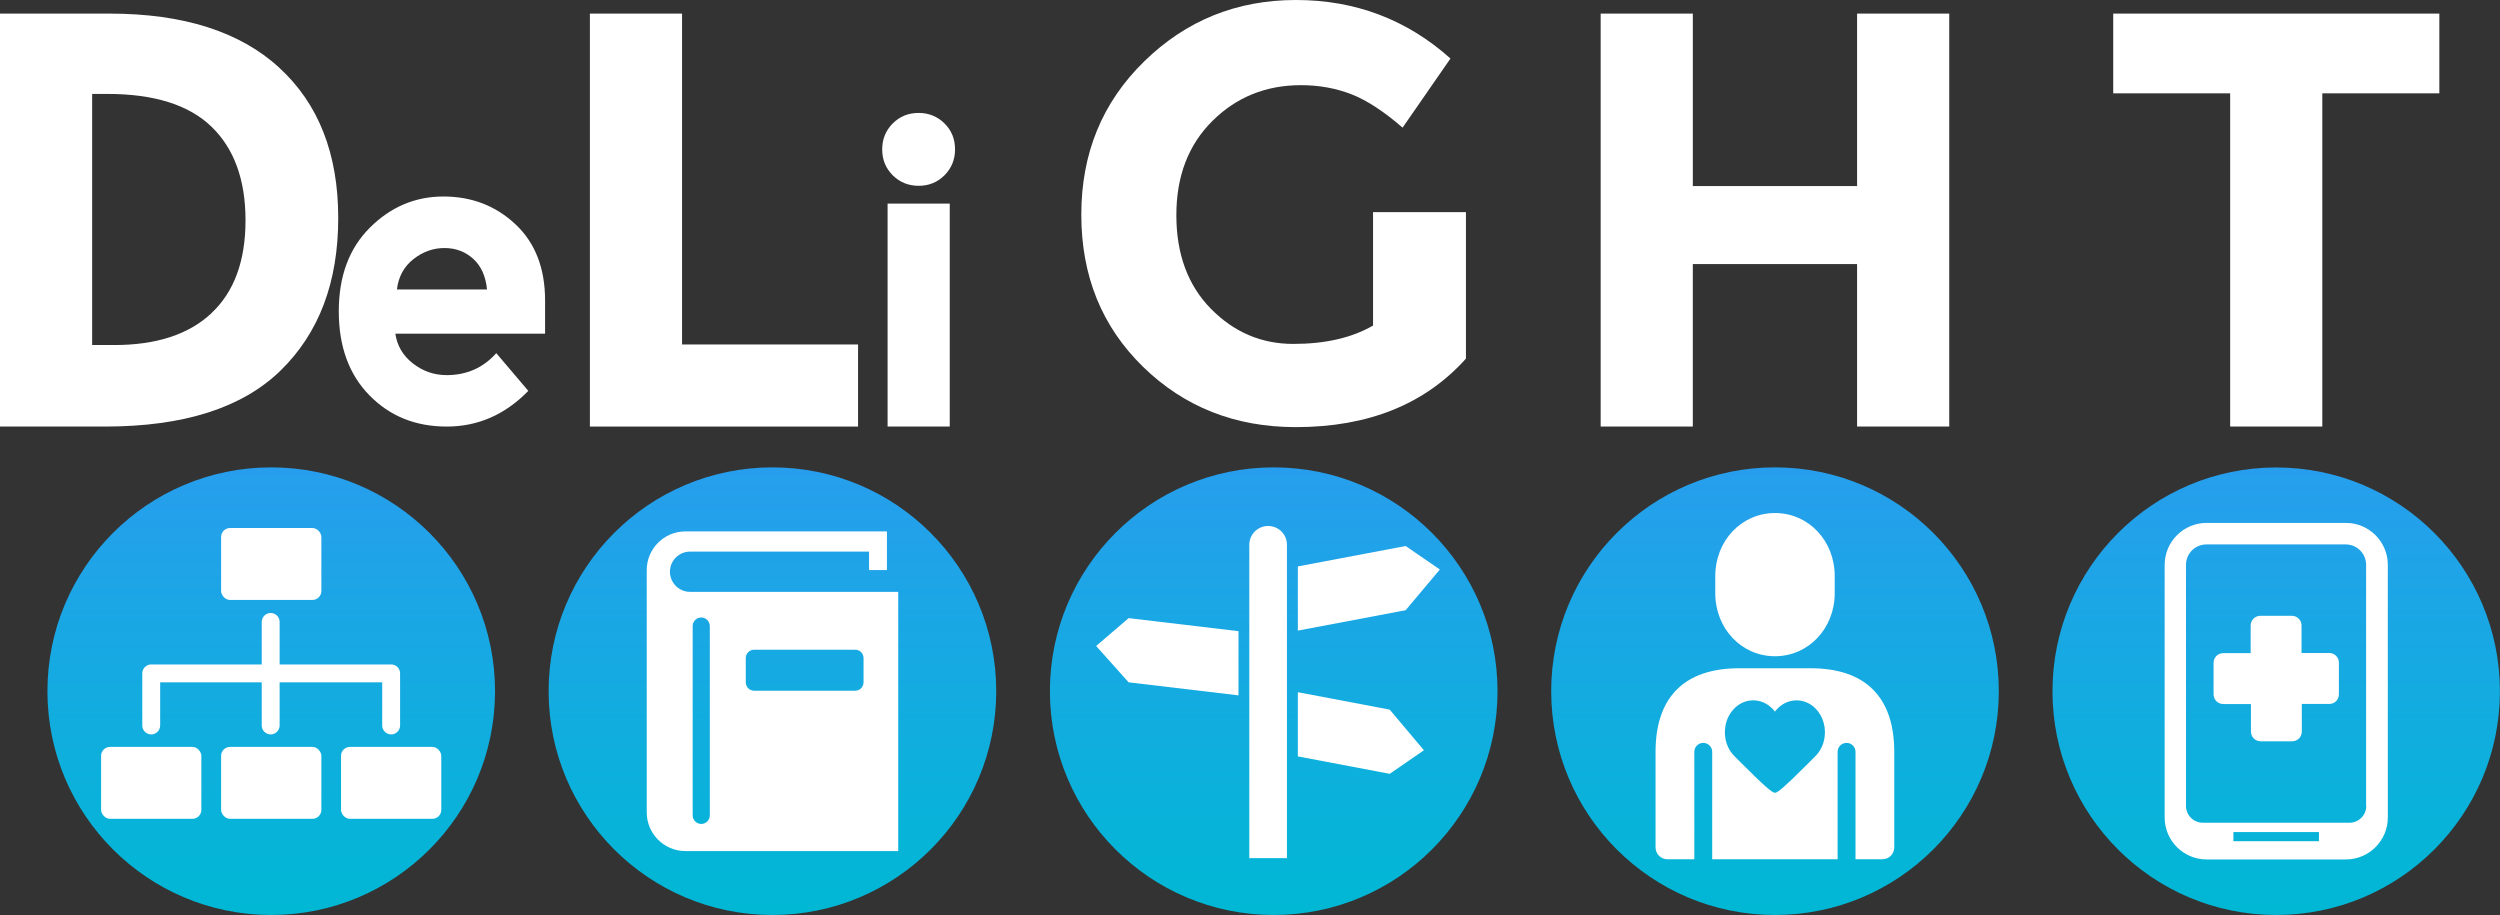 <?xml version="1.0" encoding="UTF-8"?><svg id="_レイヤー_2" xmlns="http://www.w3.org/2000/svg" width="268.31" height="98.2" xmlns:xlink="http://www.w3.org/1999/xlink" viewBox="0 0 268.31 98.2"><rect x="0" y="0" width="268.31" height="98.2" fill="#333333" stroke="none"/><defs><style>.cls-1{fill:url(#_名称未設定グラデーション_5-2);}.cls-2{fill:url(#_名称未設定グラデーション_5-3);}.cls-3{fill:url(#_名称未設定グラデーション_5-4);}.cls-4{fill:url(#_名称未設定グラデーション_5-5);}.cls-5{fill:#fff;}.cls-6{fill:url(#_名称未設定グラデーション_5);}</style><linearGradient id="_名称未設定グラデーション_5" x1="82.9" y1="47.86" x2="82.9" y2="-.18" gradientTransform="translate(0 98.02) scale(1 -1)" gradientUnits="userSpaceOnUse"><stop offset="0" stop-color="#279eed"/><stop offset="1" stop-color="#00b8d4"/></linearGradient><linearGradient id="_名称未設定グラデーション_5-2" x1="136.7" x2="136.7" xlink:href="#_名称未設定グラデーション_5"/><linearGradient id="_名称未設定グラデーション_5-3" x1="190.5" x2="190.5" xlink:href="#_名称未設定グラデーション_5"/><linearGradient id="_名称未設定グラデーション_5-4" x1="29.11" x2="29.11" xlink:href="#_名称未設定グラデーション_5"/><linearGradient id="_名称未設定グラデーション_5-5" x1="244.29" y1="47.85" x2="244.29" xlink:href="#_名称未設定グラデーション_5"/></defs><g id="_レイヤー_2-2"><g id="_レイヤー_1-2"><g><g><g><path class="cls-5" d="m29.96,7.26c4.23,3.87,6.34,9.25,6.34,16.14s-2.06,12.34-6.18,16.36-10.41,6.02-18.86,6.02H0V1.46h11.77c7.9,0,13.97,1.93,18.2,5.8h-.01Zm-7.26,26.34c2.43-2.28,3.65-5.6,3.65-9.95s-1.22-7.7-3.65-10.05c-2.43-2.35-6.16-3.52-11.19-3.52h-1.62v26.95h2.38c4.52,0,8-1.14,10.43-3.42h0Z"/><path class="cls-5" d="m56.69,41.96c-2.49,2.55-5.4,3.82-8.75,3.82s-6.11-1.12-8.3-3.36-3.28-5.24-3.28-9.01,1.11-6.76,3.34-8.98,4.86-3.34,7.89-3.34,5.61.99,7.73,2.98,3.18,4.71,3.18,8.18v3.56h-16.07c.19,1.3.82,2.37,1.89,3.2s2.27,1.25,3.61,1.25c2.16,0,3.94-.79,5.33-2.36l3.44,4.05h-.01Zm-5.9-14.18c-.85-.77-1.88-1.16-3.09-1.16s-2.33.4-3.34,1.2c-1.01.8-1.6,1.88-1.76,3.25h9.67c-.14-1.42-.63-2.52-1.48-3.29Z"/></g><g><path class="cls-5" d="m63.31,45.78V1.46h9.89v35.51h18.89v8.81h-28.78Z"/><path class="cls-5" d="m95.81,18.81c-.76-.76-1.13-1.68-1.13-2.78s.38-2.02,1.13-2.78c.76-.76,1.68-1.13,2.78-1.13s2.02.38,2.78,1.13,1.13,1.68,1.13,2.78-.38,2.02-1.13,2.78c-.76.76-1.68,1.13-2.78,1.13s-2.02-.38-2.78-1.13Zm6.12,26.97h-6.67v-23.93h6.67v23.93Z"/></g><path class="cls-5" d="m147.38,22.77h9.95v15.72c-4.4,4.9-10.48,7.35-18.26,7.35-6.51,0-11.97-2.16-16.39-6.47s-6.63-9.75-6.63-16.33,2.25-12.06,6.75-16.45c4.5-4.4,9.93-6.59,16.29-6.59s11.89,2.09,16.58,6.28l-5.14,7.42c-1.99-1.73-3.82-2.93-5.48-3.58-1.67-.65-3.48-.98-5.42-.98-3.76,0-6.93,1.28-9.51,3.84-2.58,2.56-3.87,5.93-3.87,10.11s1.24,7.54,3.71,10.05,5.42,3.77,8.84,3.77,6.28-.65,8.56-1.97v-12.17h.02Z"/><path class="cls-5" d="m199.31,1.46h9.89v44.32h-9.89v-17.44h-17.63v17.44h-9.89V1.46h9.89v18.51h17.63V1.46Z"/><path class="cls-5" d="m249.24,10.02v35.76h-9.89V10.02h-12.55V1.46h35v8.56h-12.56Z"/></g><circle class="cls-6" cx="82.9" cy="74.18" r="24.02"/><circle class="cls-1" cx="136.7" cy="74.18" r="24.02"/><circle class="cls-2" cx="190.5" cy="74.18" r="24.02"/><circle class="cls-3" cx="29.11" cy="74.18" r="24.02"/><path class="cls-4" d="m244.29,50.17h0c13.26,0,24.01,10.75,24.01,24.02h0c0,13.26-10.75,24.01-24.01,24.01h0c-13.26,0-24.01-10.75-24.01-24.01h0c0-13.26,10.75-24.02,24.01-24.02Z"/><g><rect class="cls-5" x="23.73" y="56.67" width="10.76" height="7.72" rx=".96" ry=".96"/><g><rect class="cls-5" x="23.73" y="80.16" width="10.76" height="7.72" rx=".96" ry=".96"/><rect class="cls-5" x="36.6" y="80.16" width="10.76" height="7.72" rx=".96" ry=".96"/><rect class="cls-5" x="10.85" y="80.16" width="10.76" height="7.72" rx=".96" ry=".96"/></g><g><path class="cls-5" d="m29.05,78.82c-.53,0-.96-.43-.96-.96v-11.11c0-.53.43-.96.96-.96s.96.43.96.96v11.11c0,.53-.43.96-.96.96Z"/><path class="cls-5" d="m41.98,78.82c-.53,0-.96-.43-.96-.96v-4.63h-23.83v4.63c0,.53-.43.96-.96.96s-.96-.43-.96-.96v-5.59c0-.53.43-.96.96-.96h25.75c.53,0,.96.43.96.96v5.59c0,.53-.43.96-.96.96Z"/></g></g><g><path class="cls-5" d="m190.5,70.43c3.59,0,6.41-2.98,6.41-6.77v-1.83c0-3.8-2.81-6.77-6.41-6.77s-6.41,2.98-6.41,6.77v1.83c0,3.8,2.81,6.77,6.41,6.77Z"/><path class="cls-5" d="m194.34,71.72h-7.69c-5.87,0-8.97,3.1-8.97,8.97v10.25c0,.71.57,1.28,1.28,1.28h2.88v-11.53c0-.53.43-.96.96-.96s.96.43.96.96v11.53h13.46v-11.53c0-.53.43-.96.96-.96s.96.43.96.96v11.53h2.88c.71,0,1.28-.57,1.28-1.28v-10.25c0-5.87-3.1-8.97-8.97-8.97h0Zm.46,9.47c-.06.06-.2.2-.4.4l-.34.34-1.74,1.71h0c-1.51,1.44-1.7,1.44-1.83,1.44-.28,0-.99-.56-3.91-3.49-.19-.2-.34-.34-.4-.4-.81-.78-1.19-1.96-1.02-3.16.21-1.48,1.28-2.65,2.61-2.84,1.04-.15,2.06.3,2.72,1.18.31-.41.7-.73,1.14-.94.49-.23,1.04-.32,1.58-.24.75.11,1.44.53,1.94,1.2.35.47.59,1.04.67,1.64.17,1.2-.21,2.38-1.02,3.16Z"/></g><path class="cls-5" d="m74.06,63.52c-1.19,0-2.16-.97-2.16-2.16s.97-2.16,2.16-2.16h19.21v1.98h1.92v-4.15h-21.62c-2.3,0-4.16,1.86-4.16,4.16v25.99c0,2.3,1.86,4.16,4.16,4.16h22.83v-27.82s-22.34,0-22.34,0Zm2.12,23.99c0,.51-.42.92-.92.92s-.92-.42-.92-.92v-20.32c0-.51.42-.92.92-.92s.92.42.92.92v20.32Zm16.5-14.28c0,.5-.4.9-.9.9h-10.84c-.5,0-.9-.4-.9-.9v-2.6c0-.5.4-.9.9-.9h10.84c.5,0,.9.4.9.9v2.6Z"/><g><path class="cls-5" d="m251.77,56.12h-14.95c-2.48,0-4.5,2.02-4.5,4.5v27.12c0,2.48,2.02,4.5,4.5,4.5h14.95c2.48,0,4.5-2.02,4.5-4.5v-27.12c0-2.48-2.02-4.5-4.5-4.5h0Zm-2.89,34.16h-9.18v-.98h9.18v.98Zm5.08-3.79c0,1-.81,1.81-1.81,1.81h-15.73c-1,0-1.81-.81-1.81-1.81v-25.87c0-1.21.98-2.19,2.19-2.19h14.95c1.21,0,2.19.98,2.19,2.19v25.87h.02Z"/><path class="cls-5" d="m237.57,74.53v-3.38c0-.28.1-.54.29-.74.19-.2.46-.31.73-.31h2.96v-2.97c0-.57.46-1.04,1.04-1.04h3.38c.28,0,.54.11.73.3.2.19.31.46.31.73v2.96h2.97c.57,0,1.04.46,1.04,1.04v3.38c0,.28-.1.54-.29.74-.19.2-.46.31-.73.31h-2.96v2.97c0,.57-.46,1.04-1.04,1.04h-3.38c-.57,0-1.04-.46-1.04-1.04v-2.96h-2.97c-.57,0-1.04-.46-1.04-1.04h0Z"/></g><g><path class="cls-5" d="m134.08,92.1h4.04v-33.63c0-1.12-.9-2.02-2.02-2.02s-2.02.9-2.02,2.02v33.63h0Z"/><polygon class="cls-5" points="150.86 58.6 139.29 60.79 139.29 67.68 150.86 65.49 154.53 61.12 150.86 58.6"/><polygon class="cls-5" points="149.15 76.16 139.29 74.29 139.29 81.18 149.15 83.05 152.82 80.52 149.15 76.16"/><polygon class="cls-5" points="132.92 67.74 121.13 66.34 117.64 69.33 121.13 73.23 132.92 74.63 132.92 67.74"/></g></g></g></g></svg>